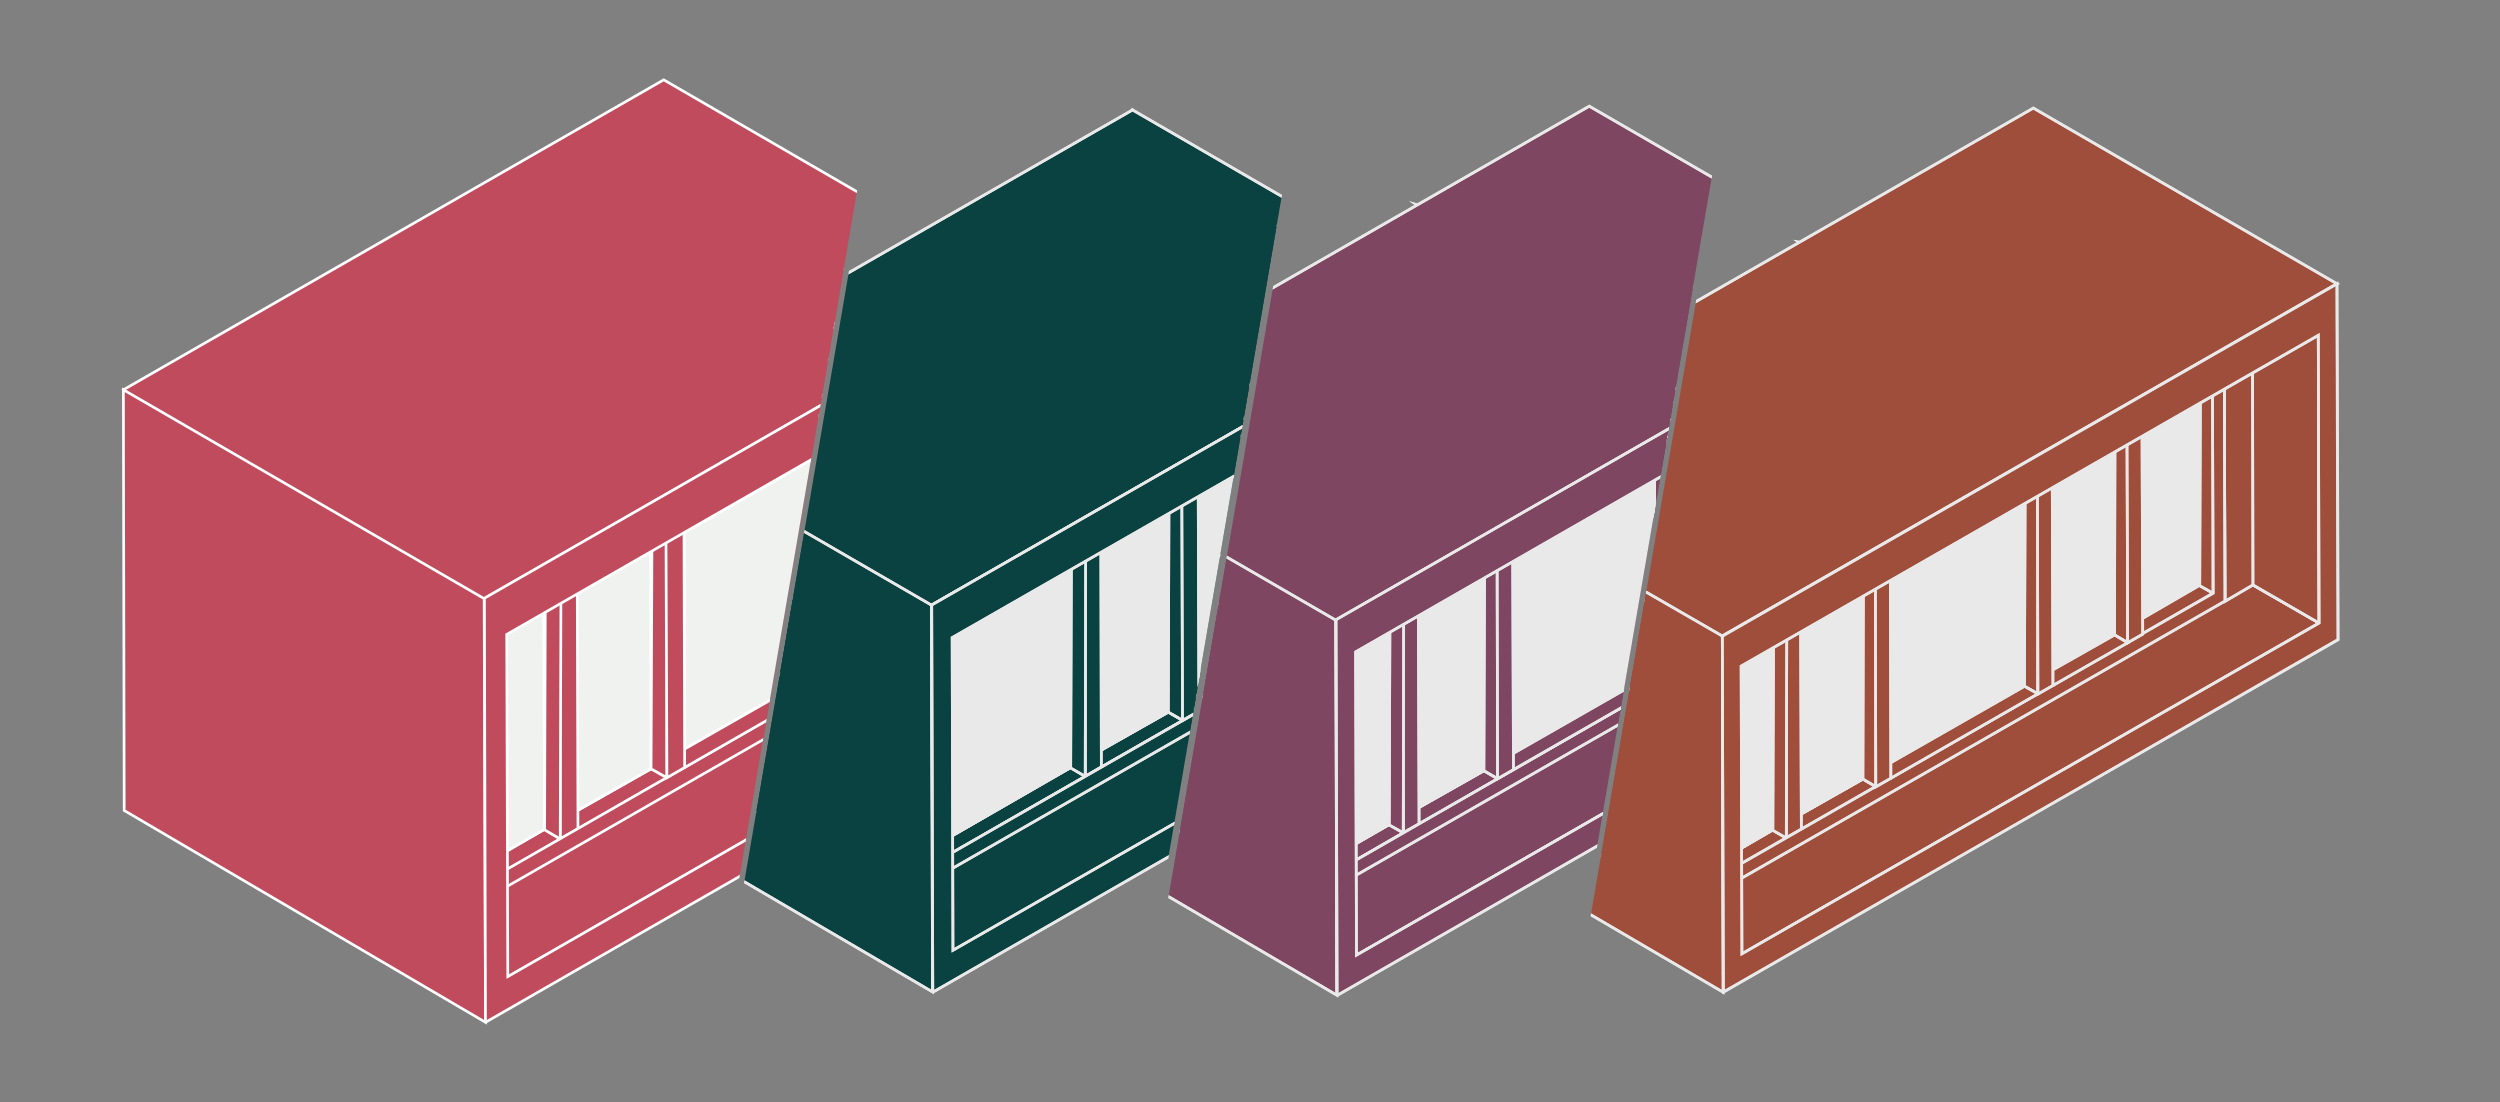 <?xml version="1.0" encoding="UTF-8"?> <svg xmlns="http://www.w3.org/2000/svg" xmlns:xlink="http://www.w3.org/1999/xlink" version="1.1" id="Layer_1" x="0px" y="0px" viewBox="0 0 93 41" style="enable-background:new 0 0 93 41;" xml:space="preserve"><rect x="0" y="0" width="93" height="41" fill="#808080" stroke="none"/> <style type="text/css"> .st0{clip-path:url(#XMLID_00000115511067248032898010000007272776988315492738_);} .st1{fill:#C04B5D;} .st2{fill:none;stroke:#FFFFFF;stroke-width:0.1;stroke-miterlimit:10;} .st3{fill:#F0F2F0;} .st4{clip-path:url(#XMLID_00000119119942329213889480000005908893666144733569_);} .st5{fill:#0A4241;stroke:#E9E9E9;stroke-width:0.1;stroke-miterlimit:10;} .st6{fill:none;stroke:#E9E9E9;stroke-width:0.1;stroke-miterlimit:10;} .st7{fill:#E9E9E9;stroke:#E9E9E9;stroke-width:0.1;stroke-miterlimit:10;} .st8{clip-path:url(#XMLID_00000085949623656762958530000005056923381827394464_);} .st9{fill:#7E4661;stroke:#E9E9E9;stroke-width:0.1;stroke-miterlimit:10;} .st10{clip-path:url(#XMLID_00000160888046600316793880000004281611880635195811_);} .st11{fill:#9F4E3C;stroke:#E9E9E9;stroke-width:0.1;stroke-miterlimit:10;} </style> <g> <defs> <rect id="XMLID_00000099642299052611357990000002560305932905228938_" x="3.8" y="1.41" transform="matrix(0.986 0.169 -0.169 0.986 3.564 -2.539)" width="25.73" height="36.44"></rect> </defs> <clipPath id="XMLID_00000003082647512364411660000018372550932480323464_"> <use xlink:href="#XMLID_00000099642299052611357990000002560305932905228938_" style="overflow:visible;"></use> </clipPath> <g style="clip-path:url(#XMLID_00000003082647512364411660000018372550932480323464_);"> <polygon class="st1" points="37.35,25.74 18.89,36.34 4.76,26.43 30.78,11.3 34.42,24.06 "></polygon> <polygon class="st2" points="37.35,25.74 18.89,36.34 4.76,26.43 30.78,11.3 34.42,24.06 "></polygon> <polygon class="st1" points="17.14,32.65 20.25,30.85 20.84,31.21 17.73,33.01 "></polygon> <polygon class="st2" points="17.14,32.65 20.25,30.85 20.84,31.21 17.73,33.01 "></polygon> <polygon class="st1" points="20.92,30.47 24.22,28.6 24.81,28.93 21.51,30.83 "></polygon> <polygon class="st2" points="20.92,30.47 24.22,28.6 24.81,28.93 21.51,30.83 "></polygon> <polygon class="st3" points="17.11,22.42 17.14,32.65 20.26,30.85 20.22,20.62 "></polygon> <polygon class="st2" points="17.11,22.42 17.14,32.65 20.26,30.85 20.22,20.62 "></polygon> <polygon class="st1" points="30.78,11.25 34.39,24.07 37.31,25.75 37.28,13.02 21.41,4.83 "></polygon> <polygon class="st2" points="30.78,11.25 34.39,24.07 37.31,25.75 37.28,13.02 21.41,4.83 "></polygon> <polygon class="st3" points="24.2,18.37 20.89,20.24 20.92,30.47 24.22,28.6 "></polygon> <polygon class="st2" points="24.2,18.37 20.89,20.24 20.92,30.47 24.22,28.6 "></polygon> <polygon class="st3" points="31.41,16.4 25.45,19.82 25.47,27.86 31.38,24.49 "></polygon> <polygon class="st2" points="31.41,16.4 25.45,19.82 25.47,27.86 31.38,24.49 "></polygon> <polygon class="st1" points="15.92,21.92 34.36,11.34 34.39,24.07 33.15,24.79 33.12,13.26 17.17,22.41 17.2,33.94 15.96,34.65 "></polygon> <polygon class="st2" points="15.92,21.92 34.36,11.34 34.39,24.07 33.15,24.79 33.12,13.26 17.17,22.41 17.2,33.94 15.96,34.65 "></polygon> <polygon class="st1" points="31.41,14.27 31.38,24.49 31.96,24.83 31.99,14.6 "></polygon> <polygon class="st2" points="31.41,14.27 31.38,24.49 31.96,24.83 31.99,14.6 "></polygon> <polygon class="st1" points="21.47,20.6 21.5,30.83 20.84,31.21 20.81,20.96 "></polygon> <polygon class="st2" points="21.47,20.6 21.5,30.83 20.84,31.21 20.81,20.96 "></polygon> <polygon class="st1" points="20.29,20.65 20.26,30.87 20.84,31.21 20.87,20.98 "></polygon> <polygon class="st2" points="20.29,20.65 20.26,30.87 20.84,31.21 20.87,20.98 "></polygon> <polygon class="st1" points="24.26,18.37 24.22,28.6 24.81,28.93 24.84,18.71 "></polygon> <polygon class="st2" points="24.26,18.37 24.22,28.6 24.81,28.93 24.84,18.71 "></polygon> <path class="st1" d="M32.62,24.44l-0.03-10.22l-11.11,6.36l-0.66,0.38l-3.11,1.8l0.03,10.22L32.62,24.44z M17.17,22.41l15.94-9.14 l0.03,11.52l-15.94,9.14L17.17,22.41z"></path> <path class="st2" d="M32.62,24.44l-0.03-10.22l-11.11,6.36l-0.66,0.38l-3.11,1.8l0.03,10.22L32.62,24.44z M17.17,22.41l15.94-9.14 l0.03,11.52l-15.94,9.14L17.17,22.41z"></path> <polygon class="st1" points="12.19,25.61 4.59,14.5 24.69,2.97 38.11,10.74 "></polygon> <polygon class="st2" points="12.19,25.61 4.59,14.5 24.69,2.97 38.11,10.74 "></polygon> <polygon class="st1" points="18.06,38.03 4.62,30.15 4.59,14.5 18.01,22.27 "></polygon> <polygon class="st2" points="18.06,38.03 4.62,30.15 4.59,14.5 18.01,22.27 "></polygon> <polygon class="st1" points="24.88,28.2 31.38,24.49 31.96,24.83 25.47,28.55 "></polygon> <polygon class="st2" points="24.88,28.2 31.38,24.49 31.96,24.83 25.47,28.55 "></polygon> <polygon class="st1" points="25.44,18.33 25.47,28.55 24.81,28.93 24.77,18.69 "></polygon> <polygon class="st2" points="25.44,18.33 25.47,28.55 24.81,28.93 24.77,18.69 "></polygon> <polygon class="st1" points="32.6,14.23 32.63,24.45 31.97,24.83 31.94,14.58 "></polygon> <polygon class="st2" points="32.6,14.23 32.63,24.45 31.97,24.83 31.94,14.58 "></polygon> <path class="st1" d="M37.32,25.75l-0.04-12.73L18.85,23.6l0.04,12.73L37.32,25.75z M18.06,38.03l-0.04-15.76l-0.01-0.01 L38.1,10.74l0.04,15.76L18.06,38.03"></path> <path class="st2" d="M37.32,25.75l-0.04-12.73L18.85,23.6l0.04,12.73L37.32,25.75z M18.06,38.03l-0.04-15.76l-0.01-0.01 L38.1,10.74l0.04,15.76L18.06,38.03"></path> </g> </g> <g> <defs> <rect id="XMLID_00000116206728504257591020000017360556542773424771_" x="29.89" y="2.28" transform="matrix(0.986 0.169 -0.169 0.986 4.014 -6.069)" width="15.39" height="36.44"></rect> </defs> <clipPath id="XMLID_00000156554075606723442010000018300063410227791269_"> <use xlink:href="#XMLID_00000116206728504257591020000017360556542773424771_" style="overflow:visible;"></use> </clipPath> <g style="clip-path:url(#XMLID_00000156554075606723442010000018300063410227791269_);"> <polygon class="st5" points="53.68,24.91 35.45,35.37 22.55,26.31 38.1,17.22 50.99,23.37 "></polygon> <polygon class="st6" points="53.68,24.91 35.45,35.37 22.55,26.31 38.1,17.22 50.99,23.37 "></polygon> <polygon class="st5" points="33.86,31.99 39.83,28.55 40.37,28.88 34.39,32.32 "></polygon> <polygon class="st6" points="33.86,31.99 39.83,28.55 40.37,28.88 34.39,32.32 "></polygon> <polygon class="st5" points="40.44,28.2 43.46,26.49 44,26.8 40.98,28.53 "></polygon> <polygon class="st6" points="40.44,28.2 43.46,26.49 44,26.8 40.98,28.53 "></polygon> <polygon class="st7" points="33.83,22.65 33.86,31.99 39.83,28.55 39.8,19.21 "></polygon> <polygon class="st6" points="33.83,22.65 33.86,31.99 39.83,28.55 39.8,19.21 "></polygon> <polygon class="st5" points="38.1,17.17 51,23.37 53.67,24.91 53.64,13.28 42.13,4.09 "></polygon> <polygon class="st6" points="38.1,17.17 51,23.37 53.67,24.91 53.64,13.28 42.13,4.09 "></polygon> <polygon class="st7" points="43.44,17.15 40.42,18.86 40.44,28.2 43.46,26.49 "></polygon> <polygon class="st6" points="43.44,17.15 40.42,18.86 40.44,28.2 43.46,26.49 "></polygon> <polygon class="st7" points="48.88,16.01 44.58,18.48 44.6,25.82 48.85,23.4 "></polygon> <polygon class="st6" points="48.88,16.01 44.58,18.48 44.6,25.82 48.85,23.4 "></polygon> <polygon class="st5" points="32.75,22.19 50.97,11.74 51,23.37 49.87,24.03 49.84,13.5 33.89,22.64 33.92,33.17 32.78,33.82 "></polygon> <polygon class="st6" points="32.75,22.19 50.97,11.74 51,23.37 49.87,24.03 49.84,13.5 33.89,22.64 33.92,33.17 32.78,33.82 "></polygon> <polygon class="st5" points="48.87,14.06 48.85,23.4 49.38,23.71 49.41,14.37 "></polygon> <polygon class="st6" points="48.87,14.06 48.85,23.4 49.38,23.71 49.41,14.37 "></polygon> <polygon class="st5" points="40.95,19.19 40.97,28.53 40.37,28.88 40.34,19.52 "></polygon> <polygon class="st6" points="40.95,19.19 40.97,28.53 40.37,28.88 40.34,19.52 "></polygon> <polygon class="st5" points="39.86,19.23 39.83,28.57 40.37,28.88 40.39,19.54 "></polygon> <polygon class="st6" points="39.86,19.23 39.83,28.57 40.37,28.88 40.39,19.54 "></polygon> <polygon class="st5" points="43.49,17.15 43.46,26.49 44,26.8 44.02,17.46 "></polygon> <polygon class="st6" points="43.49,17.15 43.46,26.49 44,26.8 44.02,17.46 "></polygon> <path class="st5" d="M49.39,23.71l-0.03-9.34l-8.41,4.8l-0.6,0.35l-5.97,3.44l0.03,9.34L49.39,23.71z M33.89,22.64l15.95-9.14 l0.03,10.53l-15.95,9.14L33.89,22.64z"></path> <path class="st6" d="M49.39,23.71l-0.03-9.34l-8.41,4.8l-0.6,0.35l-5.97,3.44l0.03,9.34L49.39,23.71z M33.89,22.64l15.95-9.14 l0.03,10.53l-15.95,9.14L33.89,22.64z"></path> <polygon class="st5" points="29.34,25.56 22.39,15.41 42.13,4.09 54.39,11.19 "></polygon> <polygon class="st6" points="29.34,25.56 22.39,15.41 42.13,4.09 54.39,11.19 "></polygon> <polygon class="st5" points="34.69,36.9 22.41,29.71 22.39,15.41 34.65,22.51 "></polygon> <polygon class="st6" points="34.69,36.9 22.41,29.71 22.39,15.41 34.65,22.51 "></polygon> <polygon class="st5" points="44.06,26.13 48.85,23.4 49.38,23.71 44.6,26.45 "></polygon> <polygon class="st6" points="44.06,26.13 48.85,23.4 49.38,23.71 44.6,26.45 "></polygon> <polygon class="st5" points="44.57,17.11 44.6,26.45 43.99,26.8 43.96,17.44 "></polygon> <polygon class="st6" points="44.57,17.11 44.6,26.45 43.99,26.8 43.96,17.44 "></polygon> <path class="st5" d="M53.67,24.91l-0.03-11.63L35.42,23.72l0.03,11.63L53.67,24.91z M34.7,36.91l-0.04-14.39l-0.01-0.01 l19.74-11.32l0.04,14.39L34.7,36.91"></path> <path class="st6" d="M53.67,24.91l-0.03-11.63L35.42,23.72l0.03,11.63L53.67,24.91z M34.7,36.91l-0.04-14.39l-0.01-0.01 l19.74-11.32l0.04,14.39L34.7,36.91"></path> </g> </g> <g> <defs> <rect id="XMLID_00000077286893912306920840000012770786896141357189_" x="45.76" y="2.28" transform="matrix(0.986 0.169 -0.169 0.986 4.243 -8.755)" width="15.39" height="36.44"></rect> </defs> <clipPath id="XMLID_00000125592120013538563130000009118569505850345347_"> <use xlink:href="#XMLID_00000077286893912306920840000012770786896141357189_" style="overflow:visible;"></use> </clipPath> <g style="clip-path:url(#XMLID_00000125592120013538563130000009118569505850345347_);"> <polygon class="st9" points="70.34,24.12 50.47,35.53 37.96,26.75 61,13.35 67.74,22.63 "></polygon> <polygon class="st6" points="70.34,24.12 50.47,35.53 37.96,26.75 61,13.35 67.74,22.63 "></polygon> <polygon class="st9" points="48.92,32.26 51.68,30.67 52.2,30.98 49.44,32.58 "></polygon> <polygon class="st6" points="48.92,32.26 51.68,30.67 52.2,30.98 49.44,32.58 "></polygon> <polygon class="st9" points="52.27,30.33 55.2,28.67 55.72,28.97 52.79,30.65 "></polygon> <polygon class="st6" points="52.27,30.33 55.2,28.67 55.72,28.97 52.79,30.65 "></polygon> <polygon class="st7" points="48.9,23.2 48.93,32.26 51.68,30.67 51.65,21.61 "></polygon> <polygon class="st6" points="48.9,23.2 48.93,32.26 51.68,30.67 51.65,21.61 "></polygon> <polygon class="st9" points="61.01,13.3 67.74,22.64 70.33,24.13 70.3,12.85 52.71,7.62 "></polygon> <polygon class="st6" points="61.01,13.3 67.74,22.64 70.33,24.13 70.3,12.85 52.71,7.62 "></polygon> <polygon class="st7" points="55.18,19.61 52.25,21.27 52.27,30.33 55.2,28.67 "></polygon> <polygon class="st6" points="55.18,19.61 52.25,21.27 52.27,30.33 55.2,28.67 "></polygon> <polygon class="st7" points="61.56,17.87 56.28,20.9 56.3,28.02 61.53,25.04 "></polygon> <polygon class="st6" points="61.56,17.87 56.28,20.9 56.3,28.02 61.53,25.04 "></polygon> <polygon class="st7" points="65.07,15.84 62.63,17.24 62.64,24.39 65.06,23.03 "></polygon> <polygon class="st6" points="65.07,15.84 62.63,17.24 62.64,24.39 65.06,23.03 "></polygon> <polygon class="st9" points="47.84,22.76 67.7,11.36 67.73,22.64 66.63,23.28 66.6,13.07 48.95,23.19 48.98,33.4 47.88,34.04 "></polygon> <polygon class="st6" points="47.84,22.76 67.7,11.36 67.73,22.64 66.63,23.28 66.6,13.07 48.95,23.19 48.98,33.4 47.88,34.04 "></polygon> <polygon class="st9" points="65.08,13.97 65.05,23.02 65.57,23.32 65.6,14.26 "></polygon> <polygon class="st6" points="65.08,13.97 65.05,23.02 65.57,23.32 65.6,14.26 "></polygon> <polygon class="st9" points="61.56,15.98 61.53,25.03 62.05,25.33 62.08,16.27 "></polygon> <polygon class="st6" points="61.56,15.98 61.53,25.03 62.05,25.33 62.08,16.27 "></polygon> <polygon class="st9" points="52.76,21.59 52.79,30.65 52.2,30.98 52.17,21.91 "></polygon> <polygon class="st6" points="52.76,21.59 52.79,30.65 52.2,30.98 52.17,21.91 "></polygon> <polygon class="st9" points="51.71,21.63 51.68,30.69 52.2,30.98 52.22,21.93 "></polygon> <polygon class="st6" points="51.71,21.63 51.68,30.69 52.2,30.98 52.22,21.93 "></polygon> <polygon class="st9" points="55.23,19.61 55.2,28.67 55.72,28.97 55.74,19.91 "></polygon> <polygon class="st6" points="55.23,19.61 55.2,28.67 55.72,28.97 55.74,19.91 "></polygon> <path class="st9" d="M66.14,22.98l-0.03-9.06l-13.35,7.65l-0.59,0.34l-2.76,1.6l0.03,9.06L66.14,22.98z M48.95,23.19l17.63-10.11 l0.03,10.21L48.98,33.4L48.95,23.19z"></path> <path class="st6" d="M66.14,22.98l-0.03-9.06l-13.35,7.65l-0.59,0.34l-2.76,1.6l0.03,9.06L66.14,22.98z M48.95,23.19l17.63-10.11 l0.03,10.21L48.98,33.4L48.95,23.19z"></path> <polygon class="st9" points="44.54,26.03 37.8,16.19 59.12,3.95 71.01,10.83 "></polygon> <polygon class="st6" points="44.54,26.03 37.8,16.19 59.12,3.95 71.01,10.83 "></polygon> <polygon class="st9" points="49.73,37.02 37.83,30.05 37.8,16.19 49.69,23.07 "></polygon> <polygon class="st6" points="49.73,37.02 37.83,30.05 37.8,16.19 49.69,23.07 "></polygon> <polygon class="st9" points="55.78,28.32 61.53,25.03 62.05,25.33 56.3,28.63 "></polygon> <polygon class="st6" points="55.78,28.32 61.53,25.03 62.05,25.33 56.3,28.63 "></polygon> <polygon class="st9" points="56.27,19.58 56.3,28.63 55.71,28.97 55.69,19.89 "></polygon> <polygon class="st6" points="56.27,19.58 56.3,28.63 55.71,28.97 55.69,19.89 "></polygon> <polygon class="st9" points="62.12,24.68 65.05,23.02 65.57,23.32 62.65,25 "></polygon> <polygon class="st6" points="62.12,24.68 65.05,23.02 65.57,23.32 62.65,25 "></polygon> <polygon class="st9" points="62.62,15.94 62.64,25 62.06,25.33 62.03,16.26 "></polygon> <polygon class="st6" points="62.62,15.94 62.64,25 62.06,25.33 62.03,16.26 "></polygon> <polygon class="st9" points="66.13,13.93 66.16,22.99 65.57,23.32 65.54,14.24 "></polygon> <polygon class="st6" points="66.13,13.93 66.16,22.99 65.57,23.32 65.54,14.24 "></polygon> <path class="st9" d="M70.32,24.13l-0.03-11.28l-19.86,11.4l0.03,11.28L70.32,24.13z M49.74,37.03L49.7,23.07l-0.01-0.01 l21.33-12.24l0.04,13.96L49.74,37.03"></path> <path class="st6" d="M70.32,24.13l-0.03-11.28l-19.86,11.4l0.03,11.28L70.32,24.13z M49.74,37.03L49.7,23.07l-0.01-0.01 l21.33-12.24l0.04,13.96L49.74,37.03"></path> </g> </g> <g> <defs> <rect id="XMLID_00000067917471244874436320000002518327177633445023_" x="61.5" y="3.21" transform="matrix(0.986 0.169 -0.169 0.986 4.707 -12.336)" width="26.36" height="36.44"></rect> </defs> <clipPath id="XMLID_00000180339555926870291870000015169279755260731324_"> <use xlink:href="#XMLID_00000067917471244874436320000002518327177633445023_" style="overflow:visible;"></use> </clipPath> <g style="clip-path:url(#XMLID_00000180339555926870291870000015169279755260731324_);"> <polygon class="st11" points="52.92,27.16 74.81,14.45 83.81,21.76 86.28,23.18 64.8,35.49 "></polygon> <polygon class="st6" points="86.28,23.18 64.8,35.49 52.92,27.16 74.81,14.45 83.81,21.76 "></polygon> <polygon class="st11" points="63.34,32.39 65.95,30.87 66.45,31.18 63.83,32.69 "></polygon> <polygon class="st6" points="63.33,32.39 65.95,30.87 66.45,31.18 63.83,32.69 "></polygon> <polygon class="st11" points="66.51,30.56 69.3,28.98 69.79,29.27 67.01,30.86 "></polygon> <polygon class="st6" points="66.51,30.56 69.3,28.98 69.79,29.27 67.01,30.86 "></polygon> <polygon class="st7" points="63.31,23.79 65.93,22.28 65.95,30.87 63.34,32.39 "></polygon> <polygon class="st6" points="63.31,23.79 63.34,32.39 65.95,30.87 65.93,22.28 "></polygon> <polygon class="st11" points="83.81,21.76 74.81,14.4 66.93,9.01 86.24,12.48 86.27,23.18 "></polygon> <polygon class="st6" points="74.81,14.4 83.81,21.76 86.27,23.18 86.24,12.48 66.93,9.01 "></polygon> <polygon class="st7" points="66.49,21.96 69.27,20.39 69.3,28.98 66.51,30.56 "></polygon> <polygon class="st6" points="69.27,20.39 66.49,21.96 66.51,30.56 69.3,28.98 "></polygon> <polygon class="st7" points="70.33,21.61 75.34,18.74 75.31,25.53 70.34,28.36 "></polygon> <polygon class="st6" points="75.34,18.74 70.33,21.61 70.34,28.36 75.31,25.53 "></polygon> <polygon class="st7" points="79.68,16.19 81.86,14.99 81.84,21.79 79.71,23 "></polygon> <polygon class="st6" points="79.68,16.19 79.71,23 81.84,21.79 81.86,14.99 "></polygon> <polygon class="st7" points="76.35,18.14 78.68,16.81 78.66,23.63 76.36,24.92 "></polygon> <polygon class="st6" points="78.68,16.81 76.35,18.14 76.36,24.92 78.66,23.63 "></polygon> <polygon class="st11" points="62.31,23.37 83.79,11.06 83.81,21.76 82.77,22.37 82.74,12.68 63.36,23.78 63.39,33.47 62.34,34.07 "></polygon> <polygon class="st6" points="62.31,23.37 83.79,11.06 83.81,21.76 82.77,22.37 82.74,12.68 63.36,23.78 63.39,33.47 62.34,34.07 "></polygon> <polygon class="st11" points="78.66,23.62 78.68,15.03 79.17,15.31 79.15,23.91 "></polygon> <polygon class="st6" points="78.68,15.03 78.66,23.62 79.15,23.91 79.17,15.31 "></polygon> <polygon class="st11" points="75.31,25.53 75.34,16.94 75.83,17.22 75.81,25.81 "></polygon> <polygon class="st6" points="75.34,16.94 75.31,25.53 75.81,25.81 75.83,17.22 "></polygon> <polygon class="st11" points="66.42,22.56 66.98,22.26 67.01,30.86 66.45,31.17 "></polygon> <polygon class="st6" points="66.98,22.26 67.01,30.86 66.45,31.17 66.42,22.56 "></polygon> <polygon class="st11" points="65.95,30.89 65.98,22.3 66.47,22.58 66.45,31.18 "></polygon> <polygon class="st6" points="65.98,22.3 65.95,30.89 66.45,31.17 66.47,22.58 "></polygon> <polygon class="st11" points="79.21,23.29 81.83,21.77 82.33,22.07 79.71,23.59 "></polygon> <polygon class="st6" points="79.21,23.29 81.83,21.77 82.33,22.07 79.71,23.59 "></polygon> <polygon class="st11" points="81.83,21.79 81.86,13.2 82.35,13.48 82.33,22.07 "></polygon> <polygon class="st6" points="81.86,13.2 81.83,21.79 82.33,22.07 82.35,13.48 "></polygon> <polygon class="st11" points="69.3,28.98 69.32,20.39 69.81,20.67 69.79,29.27 "></polygon> <polygon class="st6" points="69.32,20.39 69.3,28.98 69.79,29.27 69.81,20.67 "></polygon> <path class="st11" d="M66.98,22.24l-0.56,0.32l-2.62,1.51l0.03,8.59l18.5-10.6l-0.03-8.59L66.98,22.24z M63.36,23.78l19.38-11.11 l0.03,9.69L63.39,33.47L63.36,23.78z"></path> <path class="st6" d="M82.33,22.07l-0.03-8.59l-15.32,8.77l-0.56,0.32l-2.62,1.51l0.03,8.59L82.33,22.07z M63.36,23.78l19.38-11.11 l0.03,9.69L63.39,33.47L63.36,23.78z"></path> <polygon class="st11" points="52.77,17.14 75.64,4.02 86.94,10.56 59.17,26.47 "></polygon> <polygon class="st6" points="59.17,26.47 52.77,17.14 75.64,4.02 86.94,10.56 "></polygon> <polygon class="st11" points="52.79,30.29 52.77,17.14 64.07,23.66 64.1,36.91 "></polygon> <polygon class="st6" points="64.1,36.91 52.79,30.29 52.77,17.14 64.07,23.66 "></polygon> <polygon class="st11" points="69.85,28.65 75.31,25.53 75.81,25.81 70.34,28.95 "></polygon> <polygon class="st6" points="69.85,28.65 75.31,25.53 75.81,25.81 70.34,28.95 "></polygon> <polygon class="st11" points="69.76,20.65 70.32,20.35 70.34,28.95 69.78,29.27 "></polygon> <polygon class="st6" points="70.32,20.35 70.34,28.95 69.78,29.27 69.76,20.65 "></polygon> <polygon class="st11" points="75.87,25.2 78.66,23.62 79.15,23.91 76.37,25.5 "></polygon> <polygon class="st6" points="75.87,25.2 78.66,23.62 79.15,23.91 76.37,25.5 "></polygon> <polygon class="st11" points="75.79,17.21 76.34,16.9 76.37,25.5 75.81,25.82 "></polygon> <polygon class="st6" points="76.34,16.9 76.37,25.5 75.81,25.82 75.79,17.21 "></polygon> <polygon class="st11" points="79.12,15.3 79.68,15 79.71,23.59 79.15,23.91 "></polygon> <polygon class="st6" points="79.68,15 79.71,23.59 79.15,23.91 79.12,15.3 "></polygon> <path class="st11" d="M64.77,24.78l0.03,10.7l21.47-12.31l-0.03-10.7L64.77,24.78z M64.07,23.67L64.07,23.67l22.87-13.11 l0.04,13.24L64.11,36.9L64.07,23.67z M64.1,36.91L64.1,36.91L64.1,36.91L64.1,36.91z"></path> <path class="st6" d="M86.27,23.18l-0.03-10.7L64.77,24.78l0.03,10.7L86.27,23.18z M64.11,36.91l-0.04-13.24l-0.01-0.01 l22.87-13.11l0.04,13.24L64.11,36.91"></path> </g> </g> </svg> 